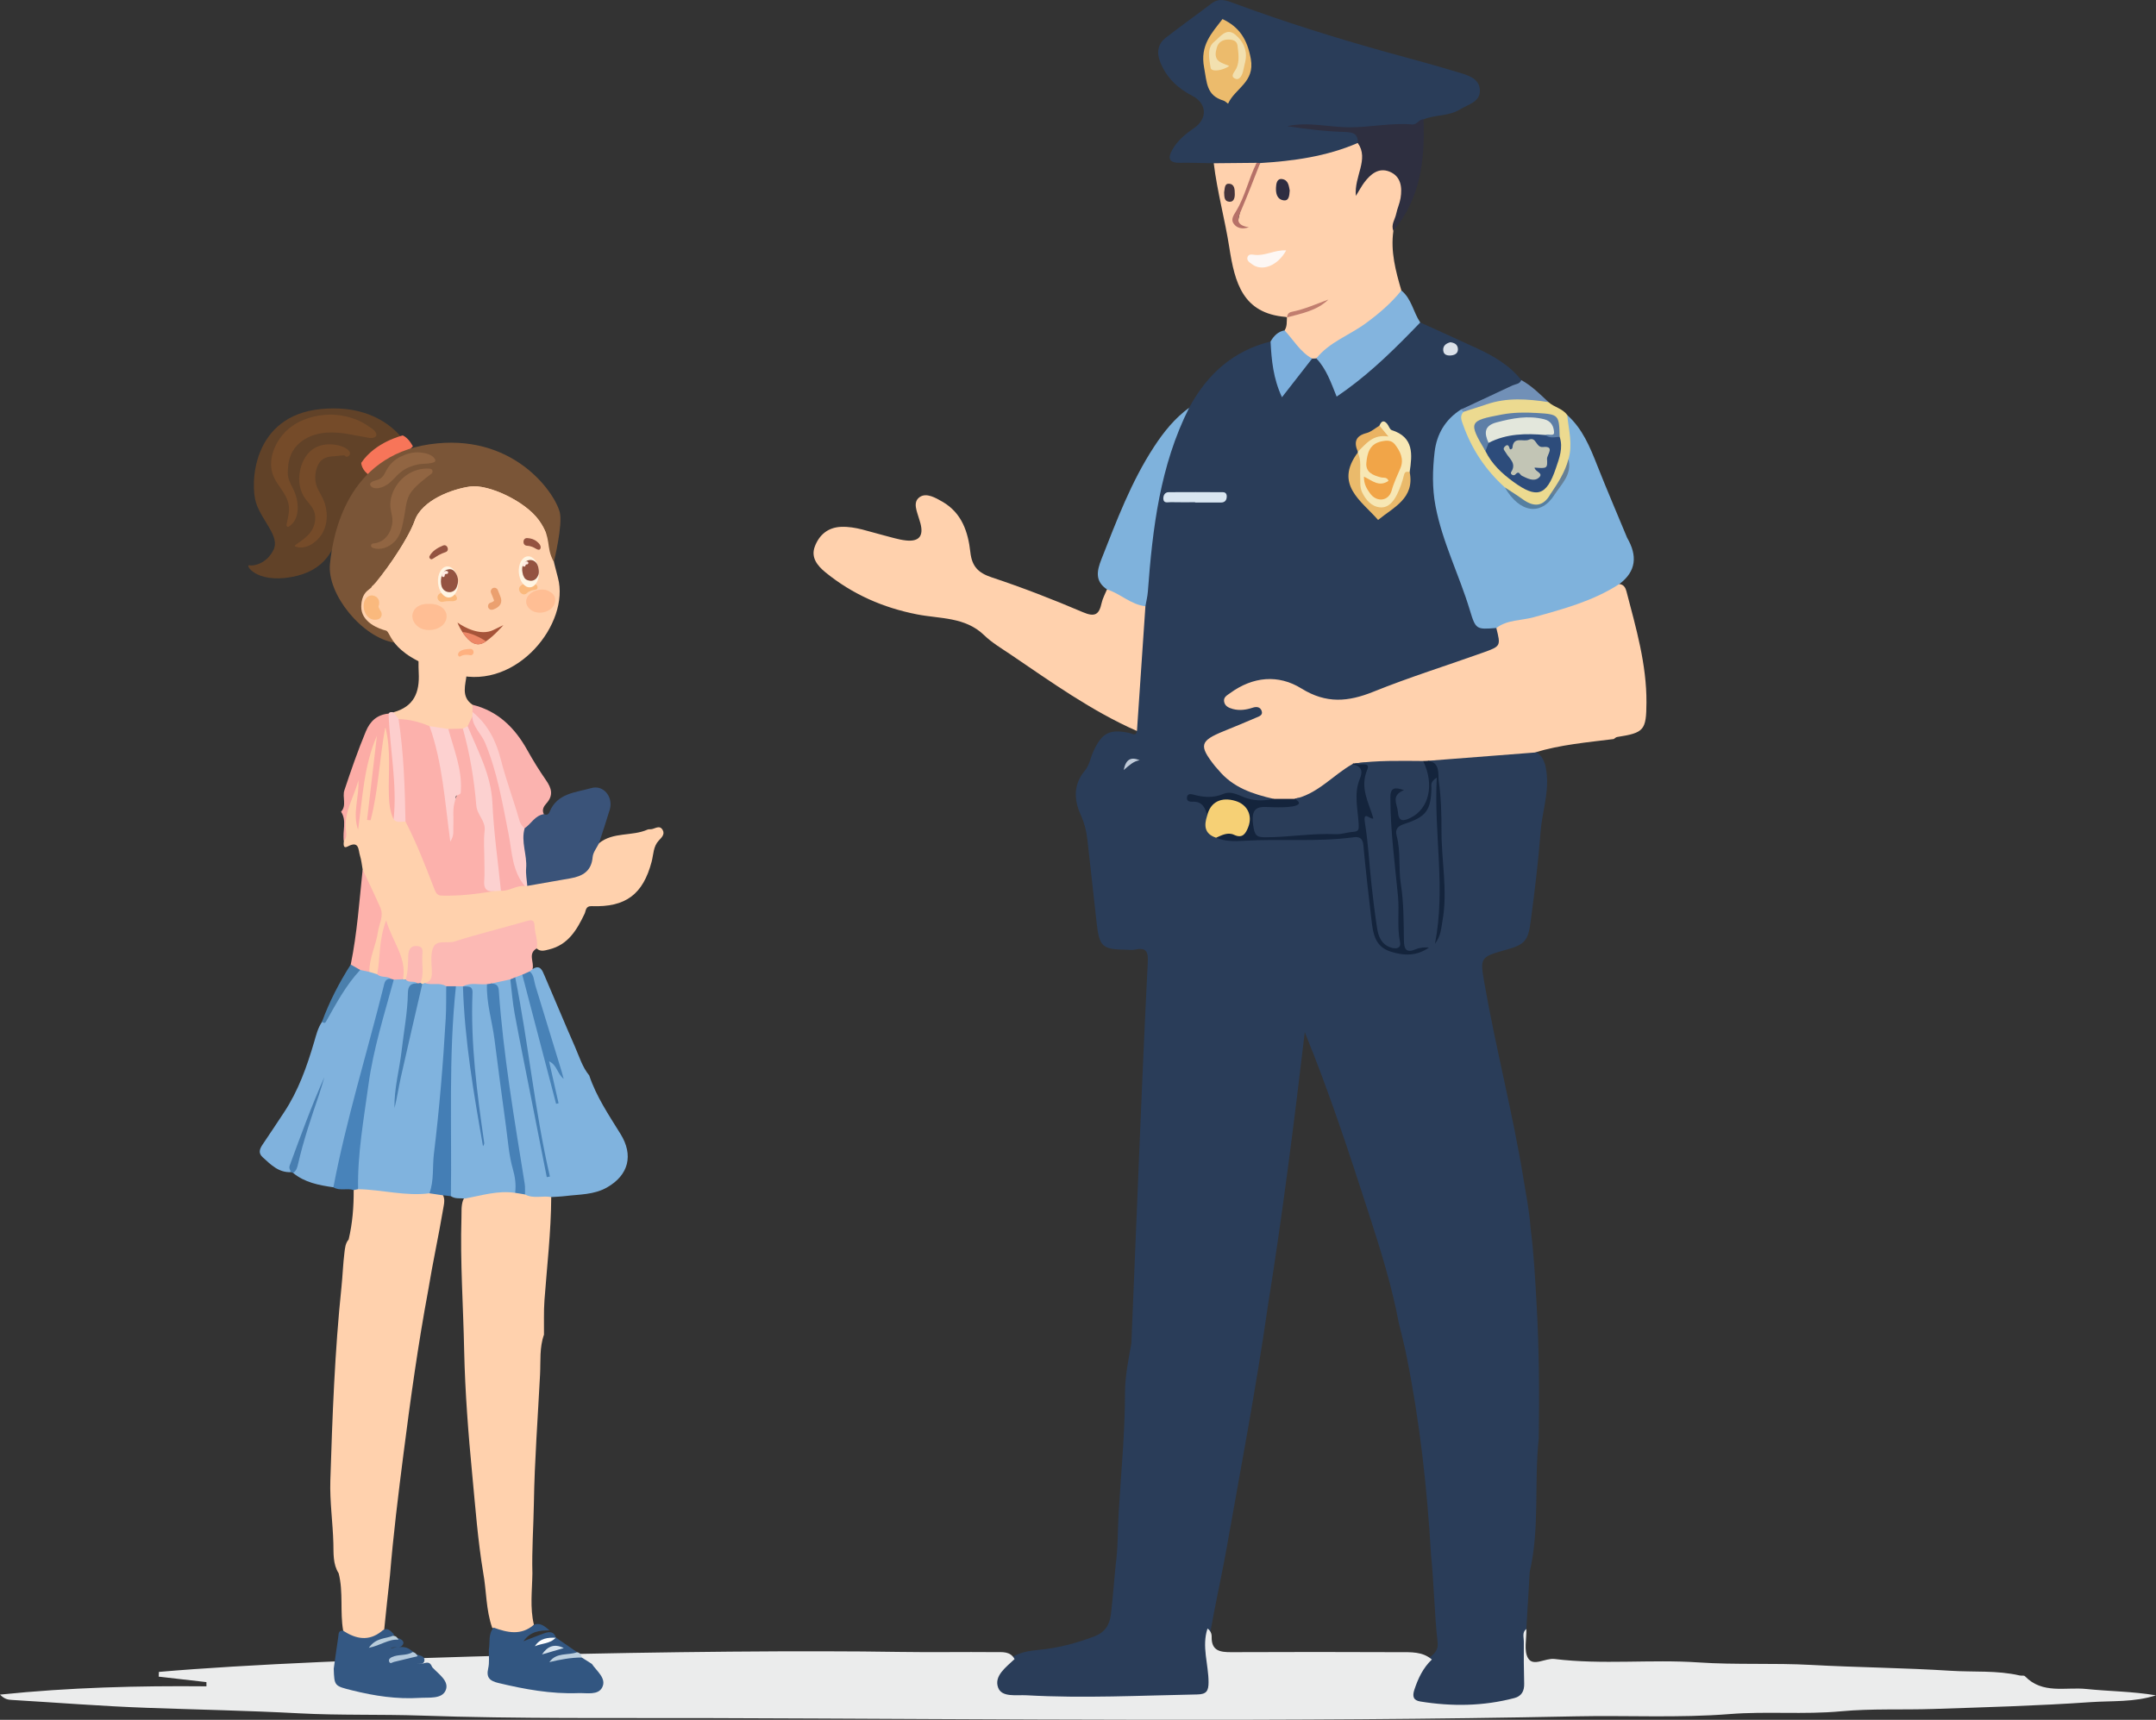<?xml version="1.0" encoding="UTF-8"?>
<!DOCTYPE svg PUBLIC "-//W3C//DTD SVG 1.1//EN" "http://www.w3.org/Graphics/SVG/1.1/DTD/svg11.dtd">
<!-- Creator: CorelDRAW -->
<svg xmlns="http://www.w3.org/2000/svg" xml:space="preserve" width="37.598mm" height="30mm" version="1.1" style="shape-rendering:geometricPrecision; text-rendering:geometricPrecision; image-rendering:optimizeQuality; fill-rule:evenodd; clip-rule:evenodd"
viewBox="0 0 3750.64 2992.69"
 xmlns:xlink="http://www.w3.org/1999/xlink"
 xmlns:xodm="http://www.corel.com/coreldraw/odm/2003">
 <rect x="0" y="0" width="3750.64" height="2992.69" fill="#333333" stroke="none"/>
 <defs>
  <style type="text/css">
   <![CDATA[
    .fil1 {fill:#EBECEC;fill-rule:nonzero}
    .fil20 {fill:#14243C;fill-rule:nonzero}
    .fil0 {fill:#2A3D59;fill-rule:nonzero}
    .fil50 {fill:#2D4C7B;fill-rule:nonzero}
    .fil39 {fill:#2E2D41;fill-rule:nonzero}
    .fil11 {fill:#2E2F40;fill-rule:nonzero}
    .fil28 {fill:#325681;fill-rule:nonzero}
    .fil8 {fill:#345883;fill-rule:nonzero}
    .fil6 {fill:#3A5379;fill-rule:nonzero}
    .fil40 {fill:#44343B;fill-rule:nonzero}
    .fil30 {fill:#447EB5;fill-rule:nonzero}
    .fil57 {fill:#467DB3;fill-rule:nonzero}
    .fil47 {fill:#467FB3;fill-rule:nonzero}
    .fil37 {fill:#477FB2;fill-rule:nonzero}
    .fil45 {fill:#4781B7;fill-rule:nonzero}
    .fil18 {fill:#487EB1;fill-rule:nonzero}
    .fil46 {fill:#4882B7;fill-rule:nonzero}
    .fil12 {fill:#4883BA;fill-rule:nonzero}
    .fil19 {fill:#4A7FAC;fill-rule:nonzero}
    .fil42 {fill:#567FA0;fill-rule:nonzero}
    .fil51 {fill:#5E7FA7;fill-rule:nonzero}
    .fil60 {fill:#614228;fill-rule:nonzero}
    .fil43 {fill:#668096;fill-rule:nonzero}
    .fil17 {fill:#7190B7;fill-rule:nonzero}
    .fil73 {fill:#754B29;fill-rule:nonzero}
    .fil62 {fill:#7A5537;fill-rule:nonzero}
    .fil16 {fill:#7CAFDD;fill-rule:nonzero}
    .fil3 {fill:#7FB2DC;fill-rule:nonzero}
    .fil5 {fill:#80B2DD;fill-rule:nonzero}
    .fil4 {fill:#80B3DE;fill-rule:nonzero}
    .fil10 {fill:#83B4DE;fill-rule:nonzero}
    .fil72 {fill:#916542;fill-rule:nonzero}
    .fil67 {fill:#945341;fill-rule:nonzero}
    .fil70 {fill:#A65439;fill-rule:nonzero}
    .fil49 {fill:#B4C9DC;fill-rule:nonzero}
    .fil32 {fill:#B67168;fill-rule:nonzero}
    .fil48 {fill:#B9CDDB;fill-rule:nonzero}
    .fil52 {fill:#BCCFDE;fill-rule:nonzero}
    .fil27 {fill:#C0CBD9;fill-rule:nonzero}
    .fil41 {fill:#C17E6F;fill-rule:nonzero}
    .fil58 {fill:#C2C5B5;fill-rule:nonzero}
    .fil54 {fill:#D4E1EC;fill-rule:nonzero}
    .fil24 {fill:#D9E6F1;fill-rule:nonzero}
    .fil26 {fill:#DBE1E9;fill-rule:nonzero}
    .fil59 {fill:#E3E7DC;fill-rule:nonzero}
    .fil25 {fill:#EAB363;fill-rule:nonzero}
    .fil23 {fill:#EABA6B;fill-rule:nonzero}
    .fil63 {fill:#EBA06F;fill-rule:nonzero}
    .fil31 {fill:#ECBB6C;fill-rule:nonzero}
    .fil14 {fill:#ECDA90;fill-rule:nonzero}
    .fil71 {fill:#ED8766;fill-rule:nonzero}
    .fil53 {fill:#F1A548;fill-rule:nonzero}
    .fil56 {fill:#F2E0AF;fill-rule:nonzero}
    .fil22 {fill:#F6D075;fill-rule:nonzero}
    .fil61 {fill:#F77559;fill-rule:nonzero}
    .fil21 {fill:#F7E7B4;fill-rule:nonzero}
    .fil66 {fill:#FAB97D;fill-rule:nonzero}
    .fil35 {fill:#FBAFAC;fill-rule:nonzero}
    .fil9 {fill:#FBB3AF;fill-rule:nonzero}
    .fil13 {fill:#FCACA6;fill-rule:nonzero}
    .fil33 {fill:#FCB1AC;fill-rule:nonzero}
    .fil7 {fill:#FCB9B4;fill-rule:nonzero}
    .fil34 {fill:#FCD1D0;fill-rule:nonzero}
    .fil15 {fill:#FDB1AB;fill-rule:nonzero}
    .fil29 {fill:#FDCECD;fill-rule:nonzero}
    .fil44 {fill:#FDD1D0;fill-rule:nonzero}
    .fil38 {fill:#FDF7F4;fill-rule:nonzero}
    .fil36 {fill:#FEB4B0;fill-rule:nonzero}
    .fil55 {fill:#FEFEFE;fill-rule:nonzero}
    .fil65 {fill:#FFB180;fill-rule:nonzero}
    .fil64 {fill:#FFBE94;fill-rule:nonzero}
    .fil2 {fill:#FFD1AD;fill-rule:nonzero}
    .fil69 {fill:#FFECE3;fill-rule:nonzero}
    .fil68 {fill:#FFF5E3;fill-rule:nonzero}
   ]]>
  </style>
 </defs>
 <g id="Слой_x0020_1">
  <path class="fil0" d="M2661.11 2735.55c-1.94,33.01 -3.86,66.02 -5.79,99.02 -3.01,21.01 -3.57,41.84 0.88,62.9 9.31,44.08 -4.74,65.35 -48.78,70.72 -41.29,5.02 -82.75,10.56 -124.47,1.32 -28.07,-6.22 -35.01,-17.05 -24.5,-43.09 6.53,-16.18 14.74,-31.37 28.73,-42.58 8.83,-6.14 15.14,-13.71 13.83,-25.34 -5.74,-50.54 -6.33,-101.44 -11.48,-152.03 -6.76,-116.57 -19.55,-232.4 -42.66,-346.97 -3.9,-19.34 -8.81,-38.43 -13.52,-57.55 -12.03,-64.43 -31.64,-126.9 -51.75,-189.07 -34.45,-106.43 -69.23,-212.79 -111.77,-316.7 -18.76,159.02 -38.82,317.97 -64.19,476.2 -20.85,145.52 -48.51,289.87 -74.11,434.57 -8.19,43.53 -17.79,86.79 -25.48,130.44 -3.9,17.14 -3.9,34.3 -0.38,51.43 1.76,8.52 2.77,17.08 2.9,25.76 0.48,32.54 -7.17,41.49 -39.52,41.14 -67.66,-0.72 -135.03,7.26 -202.77,5.48 -32.29,-0.86 -64.37,-3.27 -96.51,-5.54 -14.96,-1.07 -32.12,-1.22 -38.85,-17.07 -7.08,-16.65 4.96,-29.8 14.68,-42.24 3.91,-5 9.09,-8.68 14.44,-11.99 14.23,-9.46 30.48,-11.83 47,-13.39 33.05,-3.1 64.74,-11.45 95.87,-23.1 18.61,-6.97 27.19,-19.19 29.57,-38.24 3.59,-28.82 5.44,-57.78 8.4,-86.69 4.18,-29.64 3.35,-59.6 5.1,-89.33 4.08,-69.82 11.09,-139.53 11.11,-209.61 0.01,-29.04 5.9,-57.67 11.06,-86.23 4.72,-114.92 9.32,-229.85 14.2,-344.76 4.48,-105.47 8.85,-210.95 14.28,-316.38 0.95,-18.24 -0.49,-29.2 -22.47,-24.12 -4.49,1.04 -9.43,0.23 -14.16,0.16 -42.75,-0.62 -47.51,-4.86 -52.33,-47.41 -5.4,-47.74 -10.63,-95.51 -15.9,-143.27 -1.73,-15.61 -5.39,-30.13 -12.11,-44.94 -11.52,-25.35 -12.3,-52.2 7.23,-75.52 8.47,-10.11 10.04,-22.88 15.24,-34.22 14.87,-32.37 28.34,-39.25 63.12,-31.76 4.32,0.94 10.91,6.41 12.63,-3.5 -7.94,-12.88 -7.27,-27.05 -5.97,-41.23 5.35,-57.87 10.44,-115.76 14.55,-173.7 6.44,-54.72 9.75,-109.8 18.53,-164.26 7.29,-45.23 17.87,-89.59 34.26,-132.52 7.11,-18.63 16.18,-35.87 29.41,-50.85 31.23,-58.04 76.32,-99.07 141.63,-115.24 10.22,0.96 6.01,8.91 6.44,14.1 1.92,22.49 4.99,44.68 13.77,67.86 22.12,-14.82 29.97,-40.63 49.95,-55.05 3.26,-1.3 6.58,-1.45 9.97,-0.56 16.33,10.14 24.06,26.54 30.12,43.54 4.56,12.83 9.77,16.84 21.58,7.24 35.24,-28.61 71.9,-55.55 101.06,-91.03 7.11,-8.65 13.34,-20.07 27.52,-19.25 32.73,14.9 65.52,29.65 98.15,44.76 29.32,13.59 57.05,29.52 77.58,55.45 0.22,11.7 -10.05,12.27 -17.18,15.72 -28.54,13.81 -57.54,26.65 -85.43,41.78 -32.17,24.42 -43.19,57.26 -43.34,96.91 -0.16,44.62 5.19,87.42 21.76,129.1 13.64,34.29 26.52,69 36.46,104.55 6.63,23.76 16.66,41.59 44.77,40.69 15.62,26.83 12.66,38.11 -15.22,48.75 -83.21,31.77 -167.79,59.62 -252.01,88.49 -14.15,4.84 -26.21,-0.31 -38.39,-6.37 -24.65,-12.28 -48.89,-24.83 -76.63,-30.19 -28.26,-5.46 -50.84,5.82 -73.65,18.62 -4.1,2.3 -7.96,5.84 -5.96,11.39 1.47,4.1 5.56,5.35 9.48,6.13 9.5,1.9 18.81,-0.53 28.21,-1.23 8.52,-0.62 16.15,1.56 18.54,10.84 2.14,8.29 -3.58,13.45 -9.79,17.14 -19.06,11.37 -40.44,17.51 -60.73,26.13 -27.41,11.66 -29.62,18.65 -12.47,43.42 20.2,29.16 47.99,47.18 82.28,55.67 7.21,1.8 16.45,0.44 19.15,10.58 -10.06,11.69 -22.94,11.96 -36.39,8.46 -24.04,-6.26 -47.56,-15.01 -73.12,-5.58 -6.88,2.53 -15.47,-0.4 -23.7,-1.74 14.67,3.48 19.67,14.14 21.21,27.37 -2.35,16.33 -0.25,30.33 18.64,35.56 69.31,2.33 138.55,4.44 207.69,-2.39 7.87,-0.79 15.75,-0.85 23.65,-0.58 13.83,0.47 21.86,6.77 23.46,21.23 4.7,42.21 10.81,84.24 14.68,126.55 3.99,43.6 29.37,63.77 72.71,57.61 -25.84,3.24 -28.07,1.24 -29.1,-24.68 -2.3,-58.17 -8.17,-116.1 -12.01,-174.16 -1,-15.09 3.46,-25.07 17.69,-28.99 29.31,-8.07 43.41,-26.35 42.15,-57.03 -0.29,-7.02 -1.09,-18.32 10.14,-17.56 9.08,0.62 7.65,10.47 7.63,17.38 -0.17,57.53 4.27,114.86 7.19,172.26 1.25,24.46 -3.52,48.56 -3.14,65.43 6.72,-37.72 1.99,-83.13 0.29,-128.37 -1.28,-33.81 -5.15,-67.57 -3.89,-101.43 0.81,-21.74 -10.87,-38.97 -17.44,-58.11 3.33,-5.16 8.69,-7.36 14.16,-7.36 51.23,0.01 101.93,-7.68 152.98,-10.26 5.49,-0.28 10.98,0.77 16.22,2.68 17.88,9.1 21.38,25.48 22.95,43.52 2.93,33.58 -8.42,65.43 -10.9,98.43 -3.95,52.59 -10.48,105.02 -17.45,157.35 -4.15,31.27 -10.05,38.61 -40.57,47.15 -48.3,13.53 -47.64,13.41 -39.11,61.89 19.83,112.57 48.84,223.29 67.21,336.14 4.68,28.74 10.5,57.37 12.52,86.54 5.7,44.37 8.03,88.93 10.54,133.57 4.38,77.61 4.84,155.16 3.7,232.79 -8.31,77.25 2.05,155.76 -15.76,232.36z"/>
  <path class="fil1" d="M2490.92 2887.75c-15.24,14.51 -23.86,32.63 -30.4,52.39 -3.85,11.64 -1.99,18.66 10.27,20.66 55,8.91 109.75,8.25 163.88,-6.04 12.28,-3.24 17.19,-12.22 16.84,-25.04 -0.67,-24.4 -0.84,-48.83 -0.62,-73.25 0.07,-7.39 -3.41,-15.93 4.42,-21.92 0.52,17.33 -4.75,38.19 3.09,51.06 9.14,14.98 29.84,-0.77 45.99,1.23 83.23,10.31 167.12,0.32 250.38,5.97 65.45,4.43 130.82,0.79 196.06,4.35 80.93,4.42 162.03,5.02 242.82,10.19 39.85,2.54 80.34,-0.99 119.78,8.15 3.04,0.71 7.49,-0.46 9.17,1.28 30.62,31.76 70.61,18.51 106.86,22.25 39.69,4.09 79.77,4.11 121.18,11.05 -38.33,12.31 -76.6,9.27 -113.77,11.85 -91,6.33 -182.29,8.82 -273.51,11.88 -53.53,1.81 -107.28,-0.91 -160.49,4.04 -64.62,6.02 -129.37,-0.29 -193.67,4.81 -89.08,7.06 -178.09,2.12 -267.11,3.97 -501.01,10.35 -1002.09,4.64 -1503.12,3.12 -168.7,-0.51 -337.57,1.43 -506.2,-4.41 -70.93,-2.44 -141.85,-0.19 -212.63,-3.96 -88.02,-4.69 -176.12,-6.4 -264.17,-9.55 -78.47,-2.8 -156.81,-9.07 -235.2,-13.73 -6.39,-0.38 -12.55,-0.96 -20.77,-9.27 121.37,-12.53 240.12,-15.54 359.14,-14.42 -0.02,-2.45 -0.03,-4.9 -0.04,-7.34 -27.67,-3.16 -55.33,-6.32 -83.01,-9.5 0.12,-2.74 0.24,-5.49 0.36,-8.23 298.52,-26.2 969.42,-40.03 1286.93,-34.81 56.01,0.92 112.07,-0.17 168.09,0.38 12.23,0.12 25.95,-1.89 33.51,12.07 -14.65,14.06 -36.23,29.17 -28.55,49.79 6.41,17.24 31.71,12.23 49.29,13.21 99.15,5.56 198.25,0.41 297.38,-1.44 15.8,-0.29 19.35,-6.2 19.34,-21.23 0,-31.17 -12.19,-62.14 -1.82,-93.43 5.01,3.41 7.38,8.75 7.24,14.21 -0.64,24.57 14.55,26.98 34.08,26.9 97.64,-0.4 195.28,-0.45 292.93,0.02 19.38,0.09 39.62,-1.37 56.04,12.75z"/>
  <path class="fil2" d="M606.52 2156.82c6.71,-28.27 8.96,-56.98 8.75,-85.96 1.6,-4 5.06,-5.44 8.83,-6.45 17.9,-3.46 35.38,1.62 52.86,3.61 23.15,2.63 46.25,3.39 69.45,3.41 7.38,0.72 15.1,-0.14 21.66,4.51 7.3,8.47 4.49,18.13 2.92,27.48 -7.94,47.33 -18.35,94.22 -26.04,141.6 -17.63,94.39 -30.84,189.47 -43.01,284.65 -9.01,70.52 -17.76,141.1 -23.55,211.99 -3.37,31.55 -7.05,63.08 -10.08,94.69 -19.06,25.23 -54.81,25.91 -71.3,1.36 -5.85,-33.09 0.57,-67.14 -7.89,-100.02 -10.25,-16.08 -8.71,-34.92 -9.19,-52.2 -1.01,-36.55 -6.42,-72.91 -5.26,-109.43 3.57,-112.25 7.66,-224.49 19.34,-336.3 2.07,-19.86 2.67,-39.88 5.15,-59.74 1.04,-8.29 1.58,-16.51 7.35,-23.2z"/>
  <path class="fil0" d="M2111.46 284.05c-19.69,-0.28 -39.38,-1 -59.07,-0.74 -20.55,0.28 -20.76,-9.61 -12.48,-23.69 8.99,-15.27 22.21,-26.41 36.73,-36.27 24.65,-16.74 23.17,-43.43 -2.6,-56.67 -25.37,-13.02 -44.96,-31.75 -55.73,-58.76 -6.61,-16.55 -4.19,-31.53 10.04,-42.56 26.17,-20.29 53.19,-39.47 79.55,-59.53 13.81,-10.51 27.12,-4.53 40.24,0.32 86.55,32 174.49,59.63 263.38,84.34 41.76,11.61 83.7,22.66 125.14,35.3 16.18,4.93 36.71,9.96 37.78,30.72 1.09,21.11 -20.6,25.12 -34.81,33.98 -19.34,12.05 -42.89,8.78 -63.21,17.28 -5.18,7.91 -10.98,13.78 -21.66,14.92 -68.46,7.32 -136.64,3.22 -204.77,-4.02 -2.98,-0.32 -6.28,0.01 -6.36,-0.29 32.31,1.78 65.6,7.75 99.54,7.07 16.9,-0.34 26.34,4.86 20.55,23.73 -26.14,21.02 -58.18,27.42 -89.63,32.56 -26.93,4.4 -54.37,8.48 -82.04,7.27 -2.8,0.04 -5.59,0.02 -8.39,0.01 -24.14,-0.6 -48.67,4.47 -72.18,-4.99z"/>
  <path class="fil2" d="M1992.59 1054.88c-4.91,72.4 -9.81,144.8 -14.71,217.19 -79.11,-34.89 -148.94,-85.12 -220,-133.27 -15.64,-10.6 -32.32,-20.38 -45.75,-33.4 -33.15,-32.12 -76.66,-28.45 -116.7,-36.28 -59.2,-11.58 -112.53,-35 -159.38,-73.13 -14.33,-11.66 -25.6,-25.96 -18.71,-44.61 7.45,-20.2 22.62,-33.8 46.25,-34.62 24.99,-0.86 47.87,8.36 71.5,14.17 13.72,3.37 27.32,8.09 41.25,9.54 22.66,2.36 30.61,-8.01 24.88,-29.72 -0.61,-2.28 -1.39,-4.52 -2.02,-6.8 -3.69,-13.45 -12.41,-30.24 1.08,-39.21 11.48,-7.64 27.05,1.26 39.41,8.43 33.58,19.47 44.43,52.45 48.34,87.57 2.73,24.64 13.38,36.03 37.1,43.91 53.75,17.85 106.74,38.42 158.83,60.69 20.93,8.94 28.11,3.92 32.39,-15.8 1.79,-8.25 6.15,-15.94 9.34,-23.88 12.27,-7.07 20.28,3.26 29.06,7.96 12.74,6.81 27.54,10.15 37.86,21.28z"/>
  <path class="fil2" d="M1042.07 1467.29c24.67,-20.05 57.33,-11.65 84.28,-23.64 1.8,-0.81 4.09,-0.52 6.15,-0.68 6.93,-0.54 14.98,-8.28 20.39,1.44 4.17,7.48 -2.21,13.28 -6.73,18.09 -9.88,10.5 -9.2,24.28 -12.48,36.74 -15,56.97 -45.01,79.77 -104.38,77.56 -10.85,-0.41 -9.81,7.98 -12.36,13.31 -13.43,28.04 -28.6,54.06 -61.99,62.1 -7.33,1.77 -14.68,4.43 -21.33,-1.79 -3.04,-3.89 -4.39,-8.4 -5.45,-13.18 -6.47,-29.27 -6.6,-29.53 -35.03,-22.59 -41.37,10.1 -81.32,25.53 -123.37,33.17 -9.27,1.69 -12.02,8.04 -12.48,16.31 -0.54,9.62 -0.09,19.24 -0.56,28.86 -0.52,10.55 -4.19,18.73 -15.36,21.7 -2.17,0.56 -4.38,0.66 -6.57,0.36 -2.16,-0.46 -3.94,-1.59 -5.33,-3.3 -2.53,-10.92 0.91,-22 -0.52,-32.9 -1.05,-7.99 4.85,-21.62 -6.5,-22.22 -8.84,-0.47 -6.31,13.22 -7.08,21.04 -0.95,9.62 -0.64,19.48 -8.73,26.7 -1.97,0.86 -3.93,0.84 -5.89,0 -4.33,-29.36 -15.25,-56.53 -29.21,-83.14 -3.27,14.46 -5.7,29.32 -6.21,44.56 -0.37,11.02 -0.84,22.19 -9.16,30.96 -6.13,2.61 -10.74,0.24 -14.67,-4.42 -4.94,-9.19 -3.43,-18.65 -0.92,-28.05 2.47,-9.28 4.66,-18.69 7.67,-27.78 9.88,-29.84 12.41,-58.8 -6.06,-86.75 -7.23,-10.94 -8.41,-24.23 -11.32,-36.76 -1.48,-8.05 -2.14,-16.35 -4.6,-24.08 -3.14,-9.86 -1.01,-26.92 -21.53,-15.87 -8.09,4.36 -7.13,-4.56 -6.52,-9.91 2.81,-30.68 -0.65,-62.25 12.84,-91.47 1.43,-3.08 1.67,-6.7 3.09,-9.87 2.03,-4.51 4.36,-9.5 10.46,-7.39 5.65,1.95 5.78,7.2 4.74,12.18 -3.49,16.84 -3.47,34.14 -7.73,50.87 10.32,-39.44 4.34,-81.22 18.25,-120.15 0.93,-2.59 1.27,-5.4 2.22,-7.99 2.13,-5.8 4.01,-13.54 11.6,-12.29 7.96,1.32 6.81,9.36 6.13,15.33 -2.62,22.6 -5.42,45.18 -8.13,67.76 -1.73,14.29 -4.2,28.55 -5.25,37.45 6.28,-33.98 8.57,-74.04 15.28,-113.47 1.24,-7.23 -0.17,-18.47 8.32,-18.96 8.96,-0.52 8.2,11.16 9.56,17.92 5.5,27.34 1.71,55.11 2.62,82.69 0.59,17.87 -1.11,35.97 6.62,52.87 4.69,6.36 12.62,5.67 18.88,8.59 8.54,4.97 11.09,13.9 14.18,22.22 10.8,29.15 25.84,56.56 35.76,86.02 4.52,13.43 12.87,18.77 26.42,17.49 24.68,-2.33 49.45,-3.62 74.1,-6.27 4.24,-1.03 8.55,-1.63 12.89,-1.91 14.01,-1 26.75,-8.33 40.99,-8.23 2.13,-0.16 4.28,-0.22 6.42,-0.27 26.45,-3.89 52.75,-8.4 78.7,-14.99 14.7,-3.73 23.35,-11.8 27.57,-26.92 2.82,-10.11 2.52,-23.92 17.31,-27.03z"/>
  <path class="fil2" d="M2192.22 283.74c58.28,-3.6 115.67,-11.51 169.84,-35 16.68,18.71 16.79,21.2 2.99,69.41 0.62,-0.36 1.42,-0.58 1.85,-1.1 19.67,-23.89 36.73,-30.92 53.67,-22.1 18.35,9.58 25.64,31.26 20.27,57.8 -3.47,17.13 -11.68,32.48 -16.86,48.94 -5.15,35.89 3.93,69.88 13.89,103.75 -1.98,20.54 -19.25,30.23 -32.34,41.15 -35.65,29.75 -76.09,52.86 -115.64,77.08 -2.42,0.11 -4.86,0.21 -7.29,0.32 -25.75,-6.84 -39.86,-25.02 -47.93,-49.11 4.67,-6.9 3.61,-14.85 4.13,-22.52 18.56,-12.78 42.92,-11.11 60.97,-25.16 -18.12,13.87 -42.54,12.03 -60.94,25.18 -0.73,-0.31 -1.43,-0.83 -2.17,-0.89 -74.82,-6.18 -88.53,-59.46 -98.09,-120.68 -7.65,-49.02 -21.1,-97.24 -27.09,-146.74 24.9,-0.24 49.8,-0.48 74.69,-0.72 -7.8,29.32 -17.84,57.85 -32.03,84.67 -4.78,9.04 -7.7,16.84 0.19,25.51 -4.84,-11.57 20.65,-85.03 37.91,-109.78z"/>
  <path class="fil3" d="M2830.72 936.04c17.72,30.57 16.28,57.87 -13.69,80.31 -5.18,13.08 -17.45,18.12 -28.64,23.1 -59.26,26.38 -120.91,44.8 -185.37,53.35 -34.51,2.62 -35.77,3 -46,-30.98 -18.34,-60.97 -47.79,-118.25 -59.77,-181.26 -5.95,-31.25 -5.21,-62.84 -1.55,-94.13 3.65,-31.16 18.61,-56.43 45.6,-73.71 4.4,-2.2 6.13,0.5 7.44,4 4.21,42.42 26.89,75.75 53.13,107.23 6.47,7.78 14.41,14.32 20.19,22.76 5.88,9.57 14.53,16.11 23.76,22.14 28.89,18.87 34.03,17.9 54.46,-10.92 11.69,-19.53 28.35,-37.19 23.41,-62.93 1.42,-19.32 2.55,-38.56 -2.01,-57.75 -1.2,-5.08 -4.86,-12.59 4.71,-15.01 26.68,23.83 39.58,55.69 52.33,87.95 16.68,42.21 34.6,83.92 51.98,125.84z"/>
  <path class="fil2" d="M684.57 1239.41c35.45,-9.86 45.71,-34.15 43.85,-69.1 -1.32,-24.61 1.95,-49.46 -3.47,-74 -2.3,-10.45 -5.06,-18.93 -17.82,-21.87 -11.54,-2.65 -19.92,-11.9 -28.09,-20.43 -9.18,-9.57 -15.19,-20.66 -9.46,-33.63 5.69,-12.86 18.76,-18.51 31.01,-15.85 21.18,4.62 35.93,-5.65 51.05,-16.42 22.51,-16.06 43.13,-34.44 62.14,-54.5 22.25,-23.49 38.34,-50.39 42.57,-83.35 15.35,13.93 30.43,27.42 45.25,41.18 3.25,3.02 5.65,9.47 8.54,0 5.83,10.04 2.09,21.79 5.88,32.17 -8.18,4.03 -17.01,0.37 -25,2.44 8.31,1.28 18.57,-5.04 25.65,4.82 4.08,11.21 5.08,22.88 5.04,34.68 -0.03,8.49 1.73,16.34 6.13,23.72 44.83,75.25 -0.76,165.36 -88,174.84 -9.88,1.08 -26.7,-5.74 -28.02,9.2 -1.56,17.6 -10.63,38.92 10.18,53.04 2.94,3.25 4.5,7.04 4.5,11.45 0.05,3.17 -0.45,6.27 -1.32,9.32 -2.36,6.95 -4.6,14.01 -10.57,18.97 -3.49,2.61 -7.35,4.49 -11.53,5.71 -7.52,1.92 -15.2,1.78 -22.88,1.79 -11.23,0.53 -21.93,-2.07 -32.5,-5.44 -17.27,-5.91 -35.32,-8.77 -52.93,-13.41 -6.13,-3.28 -11.29,-7.24 -10.17,-15.34z"/>
  <path class="fil4" d="M1025.04 1871.4c12.38,37.07 34.26,69.16 54.51,101.94 22.67,36.69 14.33,71.33 -23.65,92.98 -22.64,12.9 -47.77,11.94 -72.24,14.94 -8.18,1.01 -16.47,1.22 -24.71,1.8 -16.46,6.93 -32.6,8.9 -47.91,-2.92 -10.39,-36.61 -12.51,-74.69 -19.12,-112 -13.62,-76.78 -22.13,-154.32 -30.31,-231.86 -0.9,-8.48 -3.54,-16.07 -7.27,-23.51 7.77,-15.88 21,-13.25 34.39,-10.12 11.34,29.92 11.66,62.01 17.91,92.96 16.54,82.06 27.84,165.14 45.47,242.58 2.55,6.72 5.95,3.06 3.6,4.53 -0.81,0.51 -1.49,0.22 -1.81,-0.94 -11.44,-41.11 -17.83,-83.28 -25.47,-125.13 -12.11,-66.34 -22.19,-133.05 -34.82,-199.31 -1.05,-5.51 -1.36,-10.94 0.24,-16.4 3.08,-5.67 7.62,-8.47 14.21,-7.18 8.66,5.1 10.91,14.24 12.69,22.81 13.46,64.71 32.8,128.02 45.62,192.87 0.59,2.7 3.95,-1.72 1.62,-0.24 -0.56,0.36 -1.01,-0.16 -1.35,-1.56 -3.74,-15.33 -6.54,-30.89 -11.53,-45.95 -1.81,-5.45 -6.16,-13.4 1.64,-16.27 6.5,-2.4 10.45,4.82 13.52,10.36 1.18,2.14 1.25,4.74 2.12,5.94 -19.46,-55.44 -39.49,-111.7 -52.44,-170.17 0.68,-3.59 2.42,-5.86 6.49,-5.22 13.25,-8.47 16.95,2.37 20.65,10.92 17.98,41.54 35.18,83.42 53.41,124.83 7.39,16.78 12.55,34.79 24.57,49.31z"/>
  <path class="fil5" d="M642.56 1691.25c4.53,1.37 9.06,2.73 13.59,4.1 10.12,-1.62 20.91,-5.09 25.2,9.24 -9.26,11.77 -12.96,25.91 -16.1,40.06 -12.92,58.07 -29.74,115.1 -45.2,172.49 -10.98,40.74 -20.04,81.96 -28.67,123.26 -1.94,9.24 -1.99,19.59 -11.39,25.62 -25.05,-3.62 -49.78,-8.15 -70.12,-24.99 6.65,-41.76 23.27,-80.49 36.77,-120.14 5.02,-14.75 9.29,-29.9 14.52,-42.15 -18.39,51.98 -37.91,105.97 -54.7,160.92 -21.76,1.17 -35.45,-13.17 -49.72,-26.14 -7.86,-7.15 -5,-14.5 0.21,-22.12 12.47,-18.26 24.53,-36.79 36.77,-55.19 25.19,-37.84 40.11,-80.04 52.83,-123.24 3.48,-11.83 6.3,-24.01 13.42,-34.48 18.55,-24.3 28.83,-53.82 48.77,-77.29 5.3,-6.24 9.43,-13.55 17.88,-16.28 6.78,-1.59 11.8,1.27 15.94,6.32z"/>
  <path class="fil6" d="M1042.07 1467.29c-3.85,7.99 -10.35,15.75 -11.05,24 -2.07,24.74 -17.56,33.48 -38.82,37.16 -24.99,4.33 -49.96,8.74 -74.93,13.11 -7.84,-9.08 -7.8,-20.8 -8.25,-31.36 -0.96,-22.45 -7.69,-44.81 -1.9,-67.43 11.53,-10.83 17.13,-30.67 39.02,-25.96 4.47,1.67 7.91,1.05 9.89,-3.91 13.08,-32.9 45.81,-33.82 72.58,-41.53 21.6,-6.21 38.6,15.92 32.16,37.45 -5.85,19.6 -12.44,38.98 -18.71,58.47z"/>
  <path class="fil7" d="M926.41 1686.33c-1.67,1.35 -3.32,2.69 -4.98,4.04 -2.63,5.64 -6.74,7.95 -12.87,5.72 -4.1,1.54 -8.2,3.07 -12.3,4.61 -2.43,2.07 -5.02,3.82 -8.45,3.55 -11.07,2.41 -22.16,4.83 -33.24,7.24 -1.72,3.01 -4.55,4.35 -7.73,5.17 -12.31,2.09 -24.87,-0.34 -37.18,2.07 -1.99,0.72 -4.02,1.22 -6.09,1.62 -4.24,0.82 -8.5,1.19 -12.81,1.25 -5.6,0.11 -11.11,-0.47 -16.61,-1.45 -11.4,-4.24 -25.84,2.52 -35.07,-9.58 11.2,-2.42 12.5,-10.18 12.21,-20.14 -0.4,-13.72 -2.68,-28.81 2.04,-40.9 6,-15.37 24.55,-7.12 37.16,-11.15 41.13,-13.16 83.22,-23.3 124.71,-35.37 9.49,-2.76 14.6,-2.79 14.78,8.61 0.2,13.02 6.7,25.46 3.64,38.8 -16,9.24 -3.7,24.17 -7.22,35.92z"/>
  <path class="fil8" d="M597.01 2837.72c21.99,14.19 44.12,18.98 66.62,1.06 9.58,-8.75 15.38,-1.11 21.55,4.93 -1.95,16.4 -18.5,5.26 -23.29,13.03 9.45,-2.16 20.15,-6.72 31.84,-5.99 4.71,1.92 9.86,5.4 7.47,10.32 -4.41,9.07 -15.27,2.88 -21.91,7.15 23.26,-4.01 27.75,-3.28 39.91,6.52 -1.1,9.17 -9.25,6.13 -14.32,7.76 -4.98,1.59 -10.76,0.59 -14.19,3.86 10.81,-4.15 23.28,-5.27 35.62,-7.08 5.75,1.92 13.58,3.38 11.89,11.11 -1.38,6.33 -8.99,4.89 -14.29,5 -5.61,0.12 -10.82,1.5 -11.29,1.67 2.33,-1.07 9.7,-2.14 17.17,-1.51 7.25,0.63 16.37,-7.85 21.43,4.14 0.33,0.6 0.56,1.31 1.01,1.8 10.94,11.9 30.04,24.04 22.96,40.11 -6.73,15.3 -28.83,11.9 -45.19,12.92 -39.66,2.47 -78.36,-3.35 -116.72,-12.91 -31.62,-7.87 -31.7,-7.55 -32.7,-37.92 2.59,-18.38 5.08,-36.77 7.87,-55.12 0.76,-4.99 -0.15,-11.89 8.56,-10.86z"/>
  <path class="fil3" d="M1992.59 1054.88c-25.4,-2.66 -43.5,-22 -66.91,-29.24 -20.84,-14.3 -17.9,-31.49 -9.65,-52.46 26.5,-67.25 51.77,-134.91 91.65,-195.88 16.86,-25.77 35.87,-49.49 60.98,-67.78 -50.61,100.67 -63.65,209.74 -71.81,319.94 -0.63,8.54 -2.8,16.96 -4.26,25.43z"/>
  <path class="fil9" d="M946.15 1416.81c-15.53,2.13 -21.94,16.77 -33.45,24.42 -9.61,-0.1 -12.99,-7.05 -14.82,-14.57 -5.89,-24.1 -17.84,-46.28 -22.5,-70.68 -8.32,-43.42 -27.65,-81.68 -53.48,-117.04 0.03,-4.19 0.05,-8.38 0.08,-12.58 44.35,11.01 73.63,39.99 95.23,78.74 10,17.95 20.81,35.52 32.54,52.37 9.72,13.96 13.52,26.4 0.74,40.59 -4.29,4.77 -8.42,11.25 -4.33,18.75z"/>
  <path class="fil10" d="M2289.9 623.66c22.79,-28.48 57.55,-40.25 85.91,-61.02 23.01,-16.86 44.27,-34.98 62.06,-57.21 17.83,14.51 20.74,37.83 32.85,55.71 -40.35,41.93 -81.47,83 -128.76,117.3 -5.05,3.67 -10.21,7.17 -16.68,11.72 -9.76,-24.01 -17.68,-47.99 -35.37,-66.51z"/>
  <path class="fil11" d="M2423.98 401.69c-4.56,-10.8 2.85,-19.74 4.84,-29.48 1.88,-9.24 6.08,-18.04 7.61,-27.29 3.16,-19.15 0.73,-38.2 -19.19,-46.25 -18.97,-7.67 -33.11,4.41 -44.14,19.15 -4.14,5.54 -7.39,11.75 -14.41,23.11 -3.22,-34.78 23.43,-63.28 3.38,-92.2 0.36,-16.38 -8.28,-18.67 -23.25,-19.1 -33.26,-0.93 -66.42,-5.03 -99.42,-10.08 36.6,-8.19 72.54,2.04 108.88,2 36.24,-0.05 71.96,-8.06 108.05,-5.03 9.74,0.82 11.92,-9.62 20.1,-8.74 2.57,70.06 -5.07,137.35 -52.44,193.91z"/>
  <path class="fil12" d="M579.98 2066.01c22.43,-117.69 58.07,-232.08 87.05,-348.15 1.93,-7.74 2.6,-15.25 13.17,-14.57 2.55,-0.97 4.66,-0.37 6.33,1.78 4.12,8.32 0.85,16.22 -1.66,24.02 -33.53,104.34 -48.58,211.93 -56.33,320.8 -0.5,6.93 -0.8,13.8 -5.63,19.42 -2.55,0.52 -5.12,1.04 -7.66,1.56 -11.42,-3.97 -24.23,2.03 -35.27,-4.85z"/>
  <path class="fil13" d="M684.76 1425.85c-6.66,-13.88 -7.83,-28.69 -8.3,-43.82 -1.17,-37.77 4.24,-75.86 -6.12,-117.22 -10.47,56.46 -11.98,110.61 -25.69,162.61 -2.04,-0.21 -4.07,-0.43 -6.12,-0.64 5.73,-48.84 11.44,-97.69 17.16,-146.53 -22.85,52.31 -24.94,108.38 -32.79,163.56 -10.15,-28.76 2.34,-57.37 0.54,-86.21 -7.41,29.47 -25.72,55.91 -21.57,87.92 0.76,5.89 1.57,12.6 -3.66,17.61 -2.85,-16.75 5.56,-34.59 -4.85,-50.62 10.24,-11.12 1.68,-25.06 5.79,-37.43 11.46,-34.44 23.28,-68.69 37.24,-102.24 7.57,-18.23 19.76,-29.18 39.6,-31.09 10.68,12.76 8.69,28.93 9.87,43.49 2.72,33.73 5.8,67.43 7.94,101.2 0.86,13.61 0.31,27.74 -9.05,39.4z"/>
  <path class="fil14" d="M2726.41 722.24c2.32,25.55 9.99,50.96 2.1,76.79 0.16,25.43 -16.79,43.04 -28.75,62.96 -18.11,25.55 -22.45,26.62 -49.34,11.79 -12.27,-6.77 -23.93,-14.35 -32.62,-25.7 -33.16,-29.91 -57.2,-65.79 -72.23,-107.96 -3.05,-8.57 -6.81,-15.84 0.48,-23.62 46.94,-26.19 95.24,-40.33 147.82,-16.77 9.78,9.05 24.48,10.97 32.54,22.5z"/>
  <path class="fil15" d="M642.56 1691.25c-5.32,-1.15 -10.63,-2.3 -15.95,-3.46 -7.6,0.63 -14.07,-0.74 -16.45,-9.32 11.12,-54.64 14.96,-110.18 20.71,-165.49 10.34,22.2 21.09,44.22 30.89,66.66 6.26,14.35 -2.29,27.95 -4.27,41.85 -3.36,23.57 -15.33,45.35 -14.93,69.76z"/>
  <path class="fil16" d="M2234.66 574.87c15.62,16.71 27.11,37.46 47.92,49.11 -16.86,21.63 -33.73,43.25 -52.43,67.25 -15.23,-32.6 -18.2,-64.64 -19.85,-96.95 5.59,-9.66 12.79,-17.27 24.36,-19.4z"/>
  <path class="fil17" d="M2693.87 699.74c-36.13,-5.49 -72.14,-8.41 -107.68,3.84 -13.29,4.58 -26.74,8.64 -40.13,12.94 -1.59,-1.27 -3.16,-2.52 -4.75,-3.79 30.03,-14.04 60.03,-28.08 90.07,-42.1 5.39,-2.51 12.54,-2.11 15.05,-9.28 18.12,9.95 32.54,24.46 47.43,38.39z"/>
  <path class="fil18" d="M506.46 2039.66c-1.72,-3.64 -4.24,-6.74 -2.47,-11.53 18.99,-51.61 37.77,-103.31 60.3,-153.84 -3.05,10.13 -5.79,20.35 -9.2,30.35 -13.57,39.77 -27.11,79.55 -36.5,120.58 -1.4,6.12 -2.95,12.12 -8.73,15.81 -1.21,-0.27 -2.34,-0.73 -3.4,-1.37z"/>
  <path class="fil19" d="M610.16 1678.47c5.48,3.11 10.96,6.21 16.45,9.32 -24.51,26.22 -41.23,57.6 -58.69,88.48 -2.51,4.45 -2.48,4.47 -7.95,2.22 12.87,-35.27 30,-68.41 50.19,-100.03z"/>
  <path class="fil2" d="M2807.27 1286.03c-46.15,5.82 -92.63,9.73 -137.43,23.45 -61.8,4.8 -123.6,9.6 -185.4,14.39 -2.65,3.65 -6.48,5.25 -10.7,6.18 -36.5,3.26 -73.15,-0.74 -109.64,1.96 -2.24,1.04 -4.58,1.96 -6.89,2.83 -17.95,7.13 -30.65,21.82 -46.23,32.4 -19.08,12.99 -38.82,23.94 -61.78,28.26 -11.55,1.14 -23.44,4.31 -33.25,-5.33 -36.46,-8.3 -71.29,-19.71 -96.21,-50.15 -2,-2.43 -4.32,-4.6 -6.26,-7.06 -28.29,-35.9 -26.29,-43.64 15.48,-60.71 18.91,-7.72 37.83,-15.46 56.56,-23.59 4.69,-2.03 11.71,-3.95 9.41,-11.22 -2.36,-7.44 -8.97,-8.17 -15.58,-6 -11.47,3.75 -23.13,5.49 -34.83,2.24 -6.77,-1.88 -13.9,-4.84 -15.07,-13.16 -1.09,-7.63 5.3,-10.58 10.35,-14.29 39.73,-29.11 84.07,-33.12 124.25,-8.17 43.04,26.74 81.27,23.34 125.34,5.56 62.64,-25.29 127.35,-45.42 191.01,-68.2 30.61,-10.96 30.45,-11.42 22.65,-42.64 19.14,-14.59 43.19,-12.69 64.84,-18.68 51.73,-14.33 103.42,-28.18 149.16,-57.77 7.63,0.73 10.75,6.4 12.36,12.56 16.6,63.66 35.23,126.97 34.82,193.71 -0.29,48.12 -4.01,52.57 -51,59.87 -2.11,0.33 -3.97,2.32 -5.96,3.54z"/>
  <path class="fil20" d="M2475.76 1324.23c2.89,-0.12 5.79,-0.23 8.68,-0.35 21.67,3.16 16.85,23.73 18.47,35.14 4.07,28.55 4.82,58.11 4.75,86.85 -0.14,52.48 11.24,104.85 1.56,157.49 -2.25,12.26 -2.36,24.63 -12.88,38.96 19.05,-98.24 -2.19,-191.56 3.15,-289.14 -12.11,7.4 -9.23,13.42 -9.34,18.21 -0.86,38.75 -9.11,50.06 -47.17,62.4 -10.4,3.37 -16.59,8.37 -13.32,20.53 7.42,27.56 2.88,56.14 7.31,84.25 4.99,31.62 4.86,64.17 5.28,96.33 0.22,16.63 3.38,24.27 21.42,16.66 6.8,-2.87 14.65,-3.26 22.29,-2.8 -21.1,15.04 -43.78,14.72 -67.42,6.95 -26.77,-8.8 -29.99,-31.67 -32.66,-54.56 -5.1,-43.54 -10.15,-87.11 -14.17,-130.76 -1.14,-12.35 -7.6,-14.71 -17.16,-13.42 -63.43,8.56 -127.34,2.28 -190.95,6.14 -15.76,0.96 -32.6,1.27 -48.05,-5.4 5.87,-10.84 16.42,-11.48 26.54,-10.83 13.92,0.88 23.13,-2.61 23.86,-18.32 0.71,-15.16 -4.79,-25.62 -20.38,-29.87 -20.98,-5.73 -33.89,5.66 -45.49,20.39 -3.38,-13.74 -8.86,-24.99 -26.05,-23.98 -4.83,0.28 -10.08,-1.24 -9.14,-7.7 0.94,-6.46 6.14,-6.04 10.91,-4.73 17.59,4.84 34.79,6.35 52.37,-1.13 15.08,-6.42 29.04,4.04 42.21,7.91 16.17,4.75 30.33,3.78 45.56,0.71 12.1,-0.02 24.2,-0.04 36.29,-0.06 8.27,-3.12 13.17,-1.44 9.13,8.12 -3.78,8.92 -12.44,11.4 -21.37,12.36 -11.76,1.26 -23.58,0.91 -35.35,0.75 -14.1,-0.2 -16.51,7.89 -16.89,19.74 -0.4,12.76 3.84,19.84 17.24,19.01 44.63,-2.73 89.37,-3.58 133.9,-8.03 12.62,-1.26 17.81,-7.54 16.82,-20.3 -1.83,-23.48 -3.98,-47.06 3.16,-70.18 2.67,-8.65 -6.69,-13.93 -6.06,-22 0.92,-1.26 2.1,-1.62 3.57,-1.09 29.33,-3.51 31.84,-1.7 25.1,25.69 -4.35,17.66 2.71,32.43 6.97,48.22 2.74,10.17 9.32,20.49 -3.11,29.8 -5.5,4.11 -3.12,11.9 -2.48,17.98 5.32,50.07 11.72,100.03 17.02,150.1 0.42,3.9 1.31,7.78 2.32,11.57 3.05,11.4 5.67,27.77 18.88,26.2 12.75,-1.53 5.05,-17.19 5.24,-26.31 1.07,-51.22 -4.54,-102.26 -10.85,-152.84 -2.92,-23.45 -2.24,-46.25 -2.53,-69.34 -0.12,-9.59 1.58,-19.36 13.53,-21.99 5.59,-1.23 11.15,-0.8 15.35,3.62 4.12,4.34 1.94,8.64 -0.92,12.7 -2.29,3.24 -4.43,6.66 -4.58,10.71 -0.29,7.91 -0.86,16.73 7.34,20.91 7.54,3.84 13.56,-2.09 18.69,-6.76 17.95,-16.27 17.15,-37.66 15.59,-59.23 -0.61,-8.46 -6.24,-16.48 -2.19,-25.33z"/>
  <path class="fil21" d="M2399.72 740.68c2.98,-7.14 7,-10.77 13.36,-3.26 2.98,3.51 4.55,9.94 8.03,11.04 38.9,12.39 35.7,42.27 31.19,72.9 -8.67,11.53 -7.35,26.75 -14.76,38.97 -9.37,15.43 -19.73,28.86 -39.99,26.74 -15.29,-1.61 -33.32,-21.37 -35.91,-39.23 -2.9,-20.02 -1.14,-40.2 0.34,-60.3l0.16 -1.54c5.5,-14.3 14.21,-25.91 29.69,-29.59 10.18,-2.41 8.48,-8.92 7.9,-15.74z"/>
  <path class="fil22" d="M2100.08 1419.11c5.55,-23.4 24.27,-33 49.39,-25.32 20.33,6.21 30.04,25.23 21.92,45.64 -3.99,10.03 -9.29,20.48 -24.38,13.34 -11,-5.22 -21.38,0.5 -31.45,4.97 -20.54,-6.71 -21.2,-21.4 -15.47,-38.63z"/>
  <path class="fil23" d="M2361.97 787.54c6.6,13.36 3.69,27.69 4.31,41.66 0.42,9.32 -0.92,18.77 3.41,27.71 6.52,13.46 16.49,24.64 31.1,25.95 14.7,1.31 23.85,-10.76 29.81,-23.01 5.08,-10.47 9,-21.73 11.72,-33.04 1.72,-7.11 5.29,-6.17 9.98,-5.44 9.15,45.64 -28.01,61.36 -54.95,83.39 -28.96,-33.27 -76.75,-61.64 -35.38,-117.21z"/>
  <path class="fil24" d="M2079.04 873.97c-14.17,0 -28.33,0.22 -42.49,-0.13 -4.86,-0.11 -12.33,2.63 -12.79,-5.84 -0.3,-5.62 2.49,-11.52 9.32,-11.57 31.45,-0.26 62.91,-0.12 94.36,0.06 4.67,0.02 6.8,3.2 6.65,7.75 -0.21,6.55 -3.49,10.22 -10.22,10.24 -14.95,0.05 -29.9,0.02 -44.84,0.02 0,-0.18 0,-0.36 0,-0.54z"/>
  <path class="fil25" d="M2399.72 740.68c4.27,5.17 8.55,10.33 15.67,18.95 -27.21,-4.63 -39.03,12.9 -53.26,26.36 -7.18,-16.55 -4.08,-27.49 15.23,-32.46 8.03,-2.06 14.94,-8.44 22.36,-12.85z"/>
  <path class="fil26" d="M2523.1 595.58c6.56,0.82 12.27,3.4 13.08,10.73 0.85,7.67 -4.28,11.31 -11.2,12.11 -6.57,0.76 -13.41,-0.46 -14.27,-8.28 -0.9,-8.09 4.54,-12.67 12.39,-14.56z"/>
  <path class="fil27" d="M1982.6 1322.93c-10.41,1.41 -17.76,8.44 -27.83,17.03 4.01,-19.71 13.36,-23.07 27.83,-17.03z"/>
  <path class="fil2" d="M926.18 2737.95c-0.41,29.8 -4.55,59.71 2.64,89.29 -16.41,23.16 -45.3,25.19 -72.61,5.12 -10.93,-30.92 -9.82,-63.81 -15.6,-95.6 -9.41,-56.4 -13.59,-113.39 -19.04,-170.22 -6.91,-71.86 -12.48,-143.86 -14.1,-216.1 -1.48,-77.07 -7.07,-154.05 -4.71,-231.19 0.32,-10.29 -0.73,-20.71 2.78,-30.69 1.97,-4.7 5.34,-8.71 10.12,-9.73 26.85,-5.71 53.39,-15.28 81.52,-7.93 6.26,0.66 12.03,2.39 16.15,7.6 14.56,7.93 30.54,1.68 45.6,4.56 -0.25,60 -7.31,119.54 -11.74,179.26 -1.48,19.96 -0.63,40.09 -0.85,60.15 -8.05,22.42 -5.65,46.24 -6.82,69.11 -3.84,74.87 -9.55,149.64 -10.76,224.69 -0.66,40.53 -3.69,81.06 -2.57,121.68z"/>
  <path class="fil28" d="M850.43 2870.48c2.37,-12.84 -1.57,-27.05 8.39,-38.24 24.11,8.88 47.95,14.07 70.04,-5.01 9.61,-3.6 16.76,0.56 26.97,9.8 -18.22,0.15 -32.95,1.86 -45.21,18.9 14.54,-5.61 24.93,-9.77 35.43,-13.61 9.07,-3.3 17.49,-4.05 21.32,7.62 -6.74,3.7 -14.85,2.79 -21.61,6.46 6.65,-3.64 15.03,-1.88 21.26,-6.86l36.96 25.53c0.26,11.38 -9.15,4.18 -13.61,6.63 -6.13,3.36 -14.41,0.01 -19.05,3.03 12.29,0.76 26.17,-8.75 40.69,-0.47 5.88,3.73 11.75,7.45 17.63,11.18 8.6,12.73 25.82,25.15 18.04,40.72 -7.14,14.31 -27.04,9.52 -41.86,10.07 -47.21,1.75 -93.15,-6.69 -138.82,-17.63 -14.13,-3.38 -21.6,-8.81 -17.73,-25.29 2.46,-10.45 0.91,-21.87 1.16,-32.85z"/>
  <path class="fil29" d="M684.76 1425.85c6.46,-61.82 -6.65,-122.69 -8.76,-184.1 2.11,-3.51 5.49,-2.42 8.58,-2.34 2.92,3.93 5.86,7.85 8.78,11.78 13.7,14.47 11.5,33.6 12.82,50.76 2.55,33.44 3.76,67.02 5.66,100.53 0.53,9.33 1.5,19.44 -6.41,27.08 -7.06,-0.24 -14.75,2.99 -20.66,-3.71z"/>
  <path class="fil4" d="M622.92 2069.31c-1.15,-61.52 9.9,-121.82 18.17,-182.42 8.5,-62.24 27.62,-121.86 43.93,-182.19 5.11,-5.73 10.46,-4.91 15.96,-0.62 1.63,0.19 3.24,0.37 4.86,0.56 8.45,-0.8 18.7,-5.68 20.32,8.99 -7.16,6.25 -10.13,14.02 -10.66,23.67 -3.47,61.5 -20.32,120.87 -28.18,181.73 7.5,-60.1 23.12,-118.64 33.24,-178.24 1.84,-10.81 2.61,-22.37 14.07,-28.52 1.5,-0.56 2.98,-1.11 4.48,-1.68 11.98,4.56 25.59,-1.74 37.15,5.61 11.21,17.25 6.32,36.34 5.26,54.56 -3.81,65.51 -8.34,130.97 -15.36,196.25 -3.32,30.9 -7.99,61.7 -9.11,92.84 -0.25,7.03 -2.13,13.82 -10,16.64 -41.82,5.42 -82.65,-6.45 -124.12,-7.16z"/>
  <path class="fil30" d="M784.41 2081.5c-5.48,-0.62 -10.96,-1.25 -16.44,-1.87 -6.98,-1.05 -13.96,-2.1 -20.93,-3.16 8.26,-22.31 5,-46 7.81,-68.97 9.59,-78.24 16.02,-156.84 20.55,-235.54 1.07,-18.54 0.6,-37.18 0.84,-55.77 5.64,-0.01 11.27,-0.02 16.92,-0.03 6.41,7.53 6.64,16.72 5.56,25.61 -12.58,102.54 -5.71,205.53 -7.59,308.32 -0.2,10.79 2.1,22.37 -6.71,31.42z"/>
  <path class="fil31" d="M2136.39 180.42c-3.01,-2.07 -5.28,-4.58 -8.04,-5.4 -30.03,-8.85 -28.73,-31.76 -33.69,-57.77 -7.36,-38.7 13.69,-60.01 32.04,-84.1 29.22,13.9 43.01,34.87 49.25,69.21 7.44,41.02 -27.58,51.18 -39.56,78.06z"/>
  <path class="fil32" d="M2192.22 283.74c-10.73,26.97 -20.92,54.17 -32.42,80.81 -6.15,14.28 -12.56,26.95 12.83,30.99 -12.12,3.73 -20.76,1.46 -26.35,-6.05 -5.57,-7.47 -0.4,-14.78 3.82,-21.67 16.15,-26.39 21.99,-57.19 36.05,-84.49 2.03,0.14 4.04,0.27 6.07,0.4z"/>
  <path class="fil33" d="M705.42 1429.56c-1.05,-59.65 -3.14,-119.25 -12.06,-178.37 18.79,0.55 36.67,5.09 53.89,12.45 18.08,22.77 22.12,50.59 25.24,77.81 3.69,32.19 11.37,63.89 12.07,83.57 0.12,-19.18 0.19,-19.15 12.37,-45.57 1.44,-3.13 -0.82,-6.62 -0.85,-10 -0.28,-23.74 -5.22,-46.55 -12.57,-69.07 -3.31,-10.13 -9.32,-20.49 -3.54,-31.84 8.41,-0.2 16.82,-0.4 25.23,-0.6 8.92,5.16 9.77,14.6 11.81,23.13 6.45,26.82 10.1,54.17 14.58,81.35 3.23,19.55 4.01,39.36 14.16,57.65 6.36,11.47 2.8,25.74 3,38.77 0.24,16.53 0.42,33.08 -0.06,49.6 -0.35,12.26 2.07,23.18 10.8,32.19 -30.19,5.12 -60.51,8.68 -91.21,7.86 -8.32,-0.22 -10.4,-5.62 -13.2,-12.85 -15.13,-39.28 -30.33,-78.58 -49.67,-116.08z"/>
  <path class="fil34" d="M859.5 1550.63c-13.92,1.61 -18.13,-5.18 -17.13,-18.24 0.9,-11.65 0.25,-23.43 0.25,-35.15 0.02,-17.24 -1.6,-34.67 0.46,-51.65 2.11,-17.43 -13.11,-26.97 -14.54,-44.34 -3.69,-44.8 -11.09,-89.65 -23.33,-133.3 2.76,-1.44 5.54,-2.87 8.31,-4.31 6.19,-0.72 8.42,3.98 10.42,8.23 21.21,45.04 39.45,90.99 40.97,141.72 1.13,37.89 6.96,75.34 10.42,112.99 0.77,8.25 2.8,16.5 -3.89,23.41 -3.98,0.21 -7.96,0.43 -11.94,0.64z"/>
  <path class="fil35" d="M871.44 1549.99c-5.16,-50.92 -12.53,-101.73 -14.83,-152.77 -2.21,-49.13 -25.24,-90.23 -43.09,-133.58 2.71,-5.54 5.43,-11.06 8.13,-16.59 24.53,24.41 31.85,57.46 43.44,88.15 11.51,30.46 15.16,62.96 21.16,94.82 7.1,37.78 13.28,75.79 26.98,111.99 -14.83,-2.05 -27.16,8.99 -41.79,7.98z"/>
  <path class="fil29" d="M913.23 1542.01c-22.4,-26.14 -22.34,-59.65 -28.5,-90.72 -10.65,-53.72 -19.57,-107.55 -40.84,-158.73 -6.57,-15.8 -21.3,-27.31 -22.24,-45.5 0.08,-2.71 0.16,-5.42 0.25,-8.12 26.95,21.51 41.3,51 49.48,83.21 9.12,35.88 22.29,70.42 32.3,105.95 1.63,5.74 4.78,9.61 9.03,13.14 -6.84,23.46 4.55,46.25 2.57,69.65 -0.85,10.11 1.25,20.45 2,30.68 -1.33,0.34 -2.67,0.49 -4.05,0.44z"/>
  <path class="fil36" d="M700.97 1704.07c-5.32,0.2 -10.64,0.41 -15.96,0.62 -1.6,-0.46 -3.19,-0.93 -4.81,-1.4 -7.07,-5.55 -17.35,-1.34 -24.07,-7.93 5.72,-29.15 2.54,-59.73 15.69,-93.85 10.65,37.52 36.42,64.8 29.15,102.56z"/>
  <path class="fil37" d="M734.61 1712.25c-12.47,54.07 -25.15,108.1 -37.28,162.24 -3.97,17.76 -6.51,35.82 -10.98,53.56 -0.97,-33.83 8.54,-66.36 12.31,-99.59 3.79,-33.4 10.3,-66.57 10.93,-100.23 0.25,-12.92 4.99,-17.49 16.88,-16.84 1.47,-1.37 3.14,-1.78 5.05,-1.07 0.92,0.82 1.95,1.46 3.09,1.93z"/>
  <path class="fil7" d="M731.52 1710.32c-1.68,0.36 -3.36,0.72 -5.04,1.07 -5.76,-5.72 -15.19,-0.17 -20.65,-6.77 4.06,-13.36 3.89,-27.11 4.36,-40.89 0.32,-9.37 2.68,-18.34 15.26,-17.56 12.01,0.74 9.52,10.12 9.15,17.07 -0.82,15.7 3.24,31.75 -3.08,47.08z"/>
  <path class="fil38" d="M2237.47 435.76c-14.73,26.7 -41.8,37.32 -59.3,24.05 -4.06,-3.08 -10.22,-6.26 -7.81,-12.81 2.03,-5.52 8.07,-4.04 12.31,-3.54 18.57,2.17 35.49,-9.13 54.81,-7.7z"/>
  <path class="fil39" d="M2243.66 331.46c-0.74,9.52 -1.39,18.52 -10.84,17.11 -11.24,-1.68 -13.48,-11.89 -13.08,-21.86 0.29,-7.11 1.69,-16.41 10.58,-15.15 11.32,1.6 11.85,12.84 13.34,19.9z"/>
  <path class="fil40" d="M2129.54 334.65c1.33,-6.22 0.23,-15.29 8.3,-14.93 10.25,0.46 10.15,10.31 10.23,18.14 0.08,6.63 -1.82,14.03 -9.82,13.18 -9.3,-0.99 -8.24,-9.77 -8.72,-16.38z"/>
  <path class="fil41" d="M2238.82 552.37c0.67,-5.03 2.56,-8.61 8.31,-9.75 22.12,-4.4 42.65,-13.64 63.76,-21.34 -20.15,19.41 -46.58,24.19 -72.09,31.06 0,0 0.02,0.02 0.02,0.02z"/>
  <path class="fil42" d="M2617.8 848.08c10.41,6.89 21.08,13.46 31.21,20.75 19.52,14.07 35.83,13.07 48.27,-9.18 2.67,-1.96 5.07,-1.65 7.15,0.92 -23.37,37.64 -60.7,32.26 -86.64,-12.49z"/>
  <path class="fil43" d="M2704.44 860.58c-2.38,-0.31 -4.77,-0.62 -7.15,-0.93 12.85,-18.95 25.29,-38.11 31.21,-60.62 6.63,26.24 -11.67,42.74 -24.06,61.55z"/>
  <path class="fil44" d="M779.97 1268.54c9.37,35.08 23.87,69.09 21.8,106.58 -0.32,5.73 0.67,5.91 -6.9,9.14 -3.58,1.53 -1.56,4.58 -2.43,6.81 -6.04,15.32 -2.81,31.4 -3.83,47.14 -0.47,7.34 2.04,15.1 -5.25,26.24 -9.58,-69.95 -13.48,-137.21 -36.1,-200.8 10.9,1.63 21.82,3.26 32.72,4.89z"/>
  <path class="fil45" d="M913.34 2078.49c-5.74,-0.93 -11.46,-1.87 -17.2,-2.8 -11.84,-34.68 -16.92,-70.76 -21.04,-106.9 -8.57,-75.25 -18.47,-150.29 -31.98,-224.83 -1.95,-10.74 -4.74,-21.9 4.02,-31.4 2.48,-0.35 4.96,-0.71 7.44,-1.07 7.64,0.32 12.47,2.36 13.13,11.85 7.89,113.12 27.2,224.74 45.06,336.54 0.98,6.09 0.42,12.41 0.57,18.61z"/>
  <path class="fil46" d="M908.57 1696.09c4.29,-1.91 8.57,-3.8 12.86,-5.71 7.75,6.3 7.25,15.86 9.81,24.29 15.14,50 30.55,99.92 45.84,149.87 0.95,3.11 1.73,6.28 3.5,12.83 -11.62,-9.57 -11.23,-23.77 -25.38,-30.58 5.81,25.68 11.15,49.35 16.5,73.02 -1.44,0.32 -2.87,0.65 -4.31,0.97 -19.61,-74.9 -39.21,-149.8 -58.82,-224.7z"/>
  <path class="fil47" d="M887.82 1704.25c2.82,-1.19 5.64,-2.37 8.45,-3.55 23.11,115.05 33.84,232.15 60.35,346.64 -1.81,0.33 -3.62,0.67 -5.43,1.01 -8.49,-43.01 -17,-86.02 -25.47,-129.03 -10.23,-51.9 -20.82,-103.76 -30.46,-155.77 -3.62,-19.55 -5.03,-39.51 -7.45,-59.29z"/>
  <path class="fil4" d="M847.14 1712.56c-1.18,32.7 8.92,63.87 13.05,95.85 6.51,50.42 13.01,100.82 19.98,151.17 3.48,25.15 5.06,50.63 12.13,75.23 3.84,13.35 5.72,26.98 3.85,40.9 -29.82,-4.46 -58.1,4.49 -86.79,9.88 -8.39,-0.87 -17.26,1.12 -24.95,-4.07 1.65,-121.82 -4.23,-243.81 8.75,-365.36 4.06,0.06 8.12,0.13 12.18,0.19 10.66,16.82 7.66,36.4 8.88,54.42 4.88,71.8 14.51,142.97 25.13,214.08 -11.44,-81.23 -25.24,-162.25 -23.91,-244.71 0.15,-9.23 -2,-17.89 -10.25,-23.69 13.43,-7.41 27.98,-2.48 41.96,-3.87z"/>
  <path class="fil48" d="M683.68 2846.44c4.86,-0.04 7.62,2.9 9.67,6.83 -17.21,-1.46 -31.48,10.13 -51.74,14.14 12.42,-17.86 29.01,-15.57 42.08,-20.97z"/>
  <path class="fil49" d="M718.21 2874.76c4.12,0.87 6.54,3.71 8.43,7.2 -13.81,3.33 -27.62,6.66 -41.43,10.02 -2.87,0.69 -6.39,4.34 -8.26,-0.61 -1.36,-3.62 1.25,-6.16 4.69,-7.77 11.6,-5.42 25.34,-1.95 36.57,-8.84z"/>
  <path class="fil50" d="M2713.23 760.07c6.45,19.4 -0.79,37.6 -6.71,55.11 -16.25,48.05 -33.41,52.7 -73.77,23.28 -20,-14.57 -37.52,-30.87 -48.54,-53.36 -3.59,-7.35 -0.88,-13.33 4.08,-18.83 30.51,-20.8 64.57,-18.59 98.83,-15.27 8.72,2.95 18.46,3.02 26.12,9.08z"/>
  <path class="fil51" d="M2589.53 770.66c-1.78,4.81 -3.55,9.63 -5.33,14.43 -30.26,-50.86 -28.96,-52.97 28.38,-63.75 20.39,-3.84 40.64,-3.91 60.9,-2.71 38.41,2.26 38.82,3.27 39.74,41.44 -8.44,0.41 -17.2,3.35 -24.76,-3.12 12.12,-9.69 7.81,-17.49 -4.16,-21.09 -28.04,-8.43 -55.7,-2.36 -82.42,6.48 -12.43,4.12 -9.99,18.03 -12.36,28.32z"/>
  <path class="fil52" d="M1012.01 2884.28c-19.05,0.07 -37.62,3.49 -56.29,8.01 11.99,-17.57 32.32,-11.3 48.26,-17.22 5.09,0.97 7.42,4.33 8.03,9.21z"/>
  <path class="fil0" d="M2475.76 1324.23c19.98,41.15 10.35,83.08 -22.03,98.92 -12.7,6.21 -20.7,6.87 -21.92,-10.3 -0.94,-13.22 -12.97,-28.57 10.66,-37.89 -15.06,-5.18 -23.8,-5.42 -23.77,12.52 0.09,57.61 7.75,114.64 13.27,171.8 2.58,26.68 -1.88,53.47 3.55,80.13 2.21,10.87 -6.69,12.42 -15.82,9.45 -16.84,-5.49 -21.93,-19.53 -24.23,-34.72 -3.76,-24.78 -6.86,-49.66 -9.58,-74.57 -3.92,-35.84 -5.6,-72.01 -11.4,-107.53 -3.75,-22.95 9.03,-5.26 14.63,-7.84 -7.62,-27.43 -24.16,-52.91 -10.58,-84.93 6.43,-15.15 -14.89,-5.88 -22.16,-10.75 39.64,-5.57 79.52,-4.56 119.37,-4.29z"/>
  <path class="fil0" d="M2352.82 1329.61c14.49,3.6 19.1,10.73 12.73,25.89 -10.75,25.59 -3.31,52.49 -1.94,78.73 0.49,9.33 -0.07,12.72 -9.72,13.33 -10.11,0.63 -20.19,4.49 -30.15,4.02 -40.96,-1.96 -81.44,5.38 -122.28,5.38 -15.75,0 -18.94,-2.9 -21.52,-21.86 -4.96,-36.43 14.96,-30.73 35.72,-30.39 10.98,0.18 22.12,0.3 32.88,-1.43 2.69,-0.43 21.28,-3.66 3.68,-13.15 40.4,-8.76 66.51,-41.27 100.58,-60.52z"/>
  <path class="fil53" d="M2372.76 829.36c14.38,6.99 26.33,18.65 42.69,7.42 -2.33,-7.18 -8.76,-4.96 -13.24,-6.12 -13.67,-3.52 -26.89,-8.68 -25.24,-25.61 1.61,-16.33 5.43,-32.42 25.98,-36.92 9.31,-2.04 17.63,-2.46 23.59,5.1 9.5,12.06 16.2,25.84 9.7,41.38 -5.36,12.79 -11.41,24.93 -15.17,38.68 -5.28,19.25 -26.4,21.26 -37.88,4.98 -5.31,-7.54 -10.7,-15.58 -10.42,-28.91z"/>
  <path class="fil54" d="M980.73 2867.84c-12.61,3.69 -25.21,7.38 -37.82,11.07 9.39,-14.19 21.63,-19.29 37.82,-11.07z"/>
  <path class="fil55" d="M967.02 2849.55c-9.9,11.1 -24.5,9.75 -36.54,15.14 8.93,-14.13 22.55,-15.42 36.89,-14.74 0,0 -0.35,-0.4 -0.35,-0.4z"/>
  <path class="fil56" d="M2138.5 114.88c-12.23,8.4 -31.22,10.69 -32.44,3.12 -2.32,-14.46 -7.47,-34.84 6.82,-45.86 9.32,-7.17 20.25,-25.01 35.99,-11.9 12.59,10.49 20.82,25.12 18.13,43.04 -0.92,6.17 -2.83,12.2 -3.97,18.35 -1.54,8.26 -6.14,18.43 -13.73,15.47 -10.44,-4.08 -1.7,-11.36 1.56,-18.26 5.79,-12.28 3.53,-26.25 1.97,-39.41 -1,-8.39 -8.03,-10.63 -15.91,-10.64 -9.89,-0.01 -17.37,4.64 -19.95,13.53 -2.53,8.69 -4.97,18.99 5.26,25.42 4.38,2.75 9.56,4.25 16.28,7.14z"/>
  <path class="fil57" d="M805.18 1716.43c7.73,0.65 17.36,-2.38 16.8,11.41 -3.54,87.64 7.83,174.13 20.32,260.54 0.28,1.92 -0.48,3.99 -2.07,6.12 -16.24,-92.15 -32,-184.33 -34.88,-278.16 0,0 -0.16,0.09 -0.16,0.09z"/>
  <path class="fil58" d="M2669.6 813.68c0.18,7.13 16.75,9.36 7.44,17.53 -8.85,7.76 -20.52,0.98 -29.21,-3.11 -4.4,-2.07 -4.8,-10.05 -11.85,-2.35 -3.06,3.34 -9.42,-0.85 -7.13,-4.34 10.09,-15.39 -3.6,-23.46 -9.31,-33.77 -1.92,-3.45 -5.78,-6.11 -2.25,-9.97 4.87,-5.33 7.3,-3.23 9.02,3.17 0.65,2.41 4.6,0.24 4.74,-1.5 1.74,-20.9 18.83,-9.91 28.57,-14.17 13.47,-5.89 11.75,14.04 24.56,12.69 21.77,-2.28 6.65,13.88 7.08,20.69 1.05,16.77 -0.15,16.85 -21.66,15.12z"/>
  <path class="fil59" d="M2589.53 770.66c-7.65,-16.83 -8.08,-29.92 14.23,-35.74 27.4,-7.17 54.43,-12.47 82.8,-5.31 12.55,3.18 16.4,13.18 16.92,22.46 0.46,8.27 -10.1,2.13 -15,4.88 -34.03,-2.96 -67.58,-2.57 -98.94,13.72z"/>
  <g id="_1754071237152">
   <path class="fil60" d="M715.39 786.54c0,0 -36.42,-86.57 -157.08,-74.76 -120.66,11.8 -123.29,131.58 -112.79,163.5 10.48,31.92 41.97,58.24 30.17,81.8 -11.81,23.56 -34.11,28.37 -41.98,26.62 -7.87,-1.75 10.49,31.2 72.13,20.63 61.65,-10.57 77.37,-51.14 83.93,-83.97 6.56,-32.83 125.61,-133.82 125.61,-133.82z"/>
   <path class="fil61" d="M718.27 776.78c0,0 -6.41,-13.85 -17.5,-19.09 0,0 -47.96,11.08 -72.36,47.8 0,0 0.09,12.83 15.24,22.16 15.15,9.33 74.62,-50.87 74.62,-50.87z"/>
   <path class="fil62" d="M963.53 977.72c0,0 16.07,-65.32 10.14,-86.81 -10.14,-36.77 -83.58,-138.74 -226.54,-117.76 -142.96,20.99 -167.88,155.58 -173.13,208.29 -5.25,52.71 56.11,127.81 112,136.82 55.88,9.02 277.53,-140.54 277.53,-140.54z"/>
   <path class="fil2" d="M794.85 1174.22c-119.64,-30.04 -112.97,-74.44 -123.61,-77 -10.64,-2.58 -43.48,-13.85 -42.82,-42.18 0.23,-10.07 2.64,-16.7 5.62,-21.28 5.4,-8.32 12.75,-9.97 12.73,-13.4 -0.05,-5.33 -1.42,-71.68 38.9,-126.89 40.32,-55.17 129.58,-77.08 181.11,-52.66 51.53,24.43 86.17,70.41 86.17,70.41 0.4,4.43 -0.63,8.79 1.95,25.24 2.04,13.19 6.44,34.17 15.77,69.15 20.95,78.65 -70.7,194.97 -175.82,168.61z"/>
   <path class="fil63" d="M854.26 1031.69c1.13,2.78 2.24,5.57 3.36,8.34 0.55,1.38 1.03,2.81 1.65,4.17 0.35,0.77 -0.22,-1.07 -0.05,-0.24 0.07,0.38 0.15,0.77 0.23,1.15 0.22,1.04 -0.16,-0.25 0.02,-0.32 -0.05,0.02 -0.11,0.81 -0.11,0.87 -0.01,0.57 0.46,-1.15 0.15,-0.69 -0.1,0.15 -0.2,0.45 -0.25,0.62 -0.2,0.68 0.88,-1.24 0.23,-0.43 -0.14,0.17 -0.25,0.37 -0.4,0.54 -0.15,0.2 -0.85,0.98 -0.11,0.18 0.69,-0.76 0.11,-0.15 -0.07,0.01 -0.41,0.35 -0.85,0.65 -1.28,0.98 -0.66,0.51 0.23,-0.17 0.47,-0.26 -0.28,0.1 -0.55,0.31 -0.81,0.45 -0.44,0.24 -0.89,0.46 -1.34,0.68 -1.06,0.49 -2.14,0.91 -3.23,1.31 -3.14,1.14 -4.68,5.48 -3.22,8.4 1.63,3.26 5.05,4.44 8.4,3.22 5.9,-2.13 12.16,-5.77 13.78,-12.29 1.05,-4.2 -0.2,-7.95 -1.77,-11.84 -1.35,-3.34 -2.69,-6.68 -4.03,-10.02 -1.25,-3.09 -5.4,-4.72 -8.4,-3.22 -3.17,1.59 -4.55,5.09 -3.22,8.4z"/>
   <path class="fil64" d="M764.71 1075.39c-0.03,0.02 -0.02,0.03 -0.02,0.05 -0.01,-0.05 0.02,-0.09 0.01,-0.14 0.03,0.03 0.03,0.07 0.01,0.09zm4.64 -17.99c-3.96,-3.2 -9.48,-5.44 -15.24,-6.13 -1.66,-0.31 -3.38,-0.46 -5.17,-0.46 -2.48,0.02 -5,-0.05 -7.48,0.07 -8.8,0.45 -17.47,4.51 -21.29,11.11 -5.52,9.53 -2.85,19.73 5.65,27.26 14.16,12.53 41.46,7.72 49.04,-7.89 4.02,-8.26 2.42,-17.62 -5.51,-23.97z"/>
   <path class="fil64" d="M764.7 1075.3c0.03,0.03 0.03,0.07 0.01,0.09 -0.02,0.02 -0.02,0.04 -0.02,0.05 -0.01,-0.05 0.02,-0.09 0.01,-0.14z"/>
   <path class="fil64" d="M927.97 1050.78c0.02,0.02 0.03,0.05 0.03,0.07 -0.09,-0.13 -0.17,-0.24 -0.26,-0.36 0.08,0.09 0.15,0.2 0.23,0.29z"/>
   <path class="fil64" d="M965.63 1041.06c1.32,7.27 -2.04,15.2 -9.52,20.08 -8.86,5.76 -20.87,6.75 -29.76,1.97 -8.81,-4.74 -13.75,-14.16 -9.51,-23.1 4.16,-8.8 15.87,-14.19 26.67,-14.14 5.27,0.02 10.06,1.62 13.68,4.25 4.39,2.48 7.57,6.26 8.43,10.94z"/>
   <path class="fil65" d="M801.29 1142c4.7,-3.02 11.31,-2.93 16.77,-1.98 7.4,1.3 8.16,-11.29 -0.27,-10.86 -5.19,0.26 -11.16,0.71 -15.9,3.07 -3.39,1.7 -6.69,5.76 -4.12,9.38 0.84,1.19 2.43,1.09 3.52,0.39z"/>
   <path class="fil66" d="M934.31 1019.21c-2.3,-3.58 -8.81,-5.72 -12.85,-5.76 -5.78,-0.05 -10.85,2.04 -15.39,5.56 -8.69,6.73 2.83,20.58 10.52,13.13 2.24,-2.16 4.71,-3.34 7.63,-4.4 2.86,-1.05 5.65,-1 8.48,-1.91 2.89,-0.92 2.94,-4.56 1.61,-6.62z"/>
   <path class="fil67" d="M751.9 972.85c3.86,-1.97 7.19,-4.71 11,-6.77 4.02,-2.16 8.02,-3.95 12.37,-5.39 7.46,-2.48 2.98,-14.38 -4.42,-11.46 -8.88,3.5 -19.31,9.74 -23.64,18.62 -1.32,2.71 1.75,6.49 4.69,5z"/>
   <path class="fil67" d="M939.9 955.08c2.67,-4.77 -2.49,-9.98 -5.9,-12.76 -4.84,-3.95 -10.51,-5.61 -16.7,-6 -8.57,-0.54 -9.04,13.02 -0.44,13.35 4.42,0.17 9.09,1.63 12.97,3.75 2.22,1.23 7.99,5.35 10.07,1.66z"/>
   <path class="fil68" d="M902.57 996.37c1.13,14.89 9.89,26.37 19.56,25.64 9.67,-0.73 16.61,-13.39 15.48,-28.28 -1.13,-14.88 -9.88,-26.37 -19.55,-25.64 -9.68,0.73 -16.61,13.4 -15.49,28.28z"/>
   <path class="fil67" d="M937.43 994.86c0.04,3.89 -0.68,5.61 -2.61,9.08 -2.49,4.48 -7.67,7.36 -12.86,6.63 -5.31,-0.75 -9.17,-2.79 -10.85,-7.49 -1.3,-1.89 -1.92,-5.39 -2.35,-7.8 -0.68,-3.76 -0.64,-8.37 0.9,-11.92 4.54,-10.52 18.29,-12.26 24.51,-2.07 2.23,3.67 3.22,9.4 3.27,13.58z"/>
   <path class="fil66" d="M662.84 1064.37c-0.66,-1.22 -1.47,-2.34 -2.14,-3.56 1.55,2.77 -1.43,-2.92 -1.84,-3.67 -0.41,-0.76 -0.4,-0.69 0.05,0.2 -0.3,-1.57 -0.41,-1.71 -0.34,-0.43 -0.27,-1.79 0.64,-3.51 -0.4,-1.1 3.09,-7.19 1.64,-15.3 -6.28,-18.63 -7.75,-3.28 -14.88,1.18 -17.74,8.51 -5.74,14.76 5.01,37.16 23.24,32.08 5.82,-1.62 8.25,-8.23 5.45,-13.4z"/>
   <path class="fil66" d="M794.73 1039.67c-2.96,-9.96 -19.13,-10 -27.07,-7.89 -4.08,1.09 -7.19,4.49 -6.47,8.96 0.64,3.99 4.82,7.39 8.96,6.48 3.93,-0.87 7.6,-1.22 11.63,-1.2 3.74,0.03 7.5,0.75 10.94,-1.11 2.08,-1.12 2.67,-3.05 2.02,-5.25z"/>
   <path class="fil68" d="M761.99 1014.01c1.13,14.89 9.88,26.37 19.55,25.64 9.69,-0.73 16.61,-13.39 15.49,-28.28 -1.13,-14.88 -9.88,-26.37 -19.55,-25.64 -9.68,0.73 -16.61,13.4 -15.49,28.28z"/>
   <path class="fil67" d="M794.82 1020.76c-4.35,13.48 -22.5,12.49 -26.6,-0.6 -2.81,-8.91 -1.08,-24.83 8.86,-28.67 1.01,-0.39 1.99,-0.62 2.98,-0.72 10.95,-2.57 16.54,12.17 16.72,18.15 0.13,5.19 -0.34,6.84 -1.96,11.84z"/>
   <path class="fil69" d="M779.45 995.13c-0.28,-0.57 -0.77,-1.17 -1.41,-1.36 -5.56,-1.64 -10.33,3.49 -9.5,8.17 0.26,1.52 1.72,2.41 2.97,2.15 1.36,-0.28 2.4,-1.55 2.14,-2.98 -0.16,-0.95 0.74,-2.31 2.25,-2.48 0.89,0.07 1.41,0.29 2.22,-0.07 1.39,-0.63 1.87,-2.3 1.31,-3.43z"/>
   <path class="fil69" d="M918.93 978.54c-0.28,-0.57 -0.78,-1.19 -1.41,-1.36 -3.71,-1.01 -7.35,1.09 -8.26,5.02 -0.13,0.54 -0.1,1.05 -0.08,1.61 0.17,1.35 1.64,2.42 2.97,2.14 1.32,-0.27 1.64,-0.95 2.01,-1.6 0.36,-0.92 -0.07,-1.05 0.54,-1.79 0.42,-0.37 0.74,-0.55 1.31,-0.45 2.23,0.47 3.78,-1.88 2.92,-3.58z"/>
   <path class="fil62" d="M646.77 1020.37c12.93,-10.26 62.1,-78.47 74.68,-114.32 12.57,-35.84 65.12,-55.09 96.55,-59.45 31.43,-4.37 95.51,25.36 119.43,58.59 23.92,33.22 10.79,45.39 26.11,72.53l-7.43 -83.9 -120.66 -96.17 -184.06 70.82 -22.96 142.22 18.36 9.7z"/>
   <path class="fil62" d="M655.73 1011.05c-3.73,4.38 -6.81,7.61 -8.92,9.29 0.36,-0.37 3.69,-3.69 8.92,-9.29z"/>
   <path class="fil70" d="M857.92 1096.44c12.21,-5.77 16.44,-7.9 17.8,-8.62 -2.02,2.31 -16.5,18.79 -30.17,28.11 -0.92,0.64 -1.85,1.24 -2.76,1.81 -15.43,9.45 -27.62,-2.86 -35.64,-13.98 -0.98,-1.37 -1.9,-2.71 -2.75,-4.01 -6.05,-9.28 -8.6,-16.43 -8.6,-16.43 11.96,8.45 39.86,23.63 62.13,13.12z"/>
   <path class="fil71" d="M845.55 1115.93c-0.92,0.64 -1.85,1.24 -2.76,1.81 -15.43,9.45 -27.61,-2.86 -35.64,-13.98 -0.98,-1.38 -1.9,-2.71 -2.75,-4.01 14.18,0.78 32.05,10.11 41.16,16.18z"/>
   <path class="fil2" d="M950.65 930.15c-22.86,-31.05 -68.9,-55.94 -101.71,-63.05 -35,-7.59 -93.3,1.38 -123.7,53.38 -22.25,38.09 -53.99,73.96 -69.41,90.43 19.13,-22.5 55.11,-74.96 65.6,-104.86 12.58,-35.84 65.14,-55.09 96.56,-59.44 31.43,-4.38 95.5,25.36 119.43,58.58 7.1,9.87 10.93,17.89 13.23,24.97z"/>
   <path class="fil72" d="M747.8 815.53c-29.94,-2.27 -56.43,17.17 -65.95,45.46 -2.49,7.41 -3.47,15.38 -2.46,23.13 1.2,9.23 4.32,17.08 3,26.6 -2.47,17.92 -14.25,33.61 -33.21,34.98 -4.39,0.32 -5.09,5.99 -1.02,7.5 13.69,5.13 28.48,-0.75 38.37,-10.89 11.91,-12.22 13.68,-28.95 16.86,-44.84 2.96,-14.85 2.97,-29.92 12.71,-42.35 9.02,-11.49 22.56,-21.77 34.14,-30.6 3.8,-2.89 2.61,-8.63 -2.43,-9.01z"/>
   <path class="fil72" d="M756.93 799.44c-4.53,-8.86 -17.56,-11.28 -26.58,-12.13 -11.31,-1.07 -22.77,2.25 -32.92,7.08 -10.19,4.85 -18.95,12.65 -24.43,22.52 -3.3,5.95 -5.59,12.22 -11.62,16.05 -5.31,3.37 -11.81,2.71 -16.37,7.19 -1.6,1.58 -1.35,3.91 0,5.52 6.31,7.52 19.39,3 26.59,-1.16 10.03,-5.8 16.95,-16.26 26.09,-23.37 8.67,-6.74 18.19,-10.55 28.84,-12.85 9.38,-2.02 20.53,-0.51 29.21,-4.27 1.73,-0.76 1.95,-3.14 1.2,-4.59z"/>
   <path class="fil73" d="M654.64 755.11c-2.46,-7.1 -7.82,-9.3 -13.66,-13.39 -6.89,-4.84 -13.58,-8.59 -21.47,-11.66 -14.87,-5.77 -31.68,-8.96 -47.64,-8.5 -28.74,0.83 -59.18,11.24 -78.61,33.27 -18.54,21 -29.16,52.35 -15.38,78.47 6.95,13.17 17.9,24.3 22.71,38.61 4.96,14.69 0.52,26.87 -2.18,41.28 -0.42,2.23 1.91,4.61 4.12,3.17 20.55,-13.34 17.53,-44.6 8.26,-63.88 -3.36,-6.98 -7.16,-13.45 -9.1,-21.02 -1.39,-5.39 -1.04,-10.69 -0.75,-16.24 0.58,-10.8 3.1,-21.35 8.69,-30.68 12,-20.04 35.67,-30.3 58.3,-31.74 13.93,-0.88 27.64,0.53 41.31,3.09 7.02,1.32 13.99,2.88 21.06,3.82 6.97,0.94 14.01,4.06 20.91,1.46 2.35,-0.89 4.36,-3.34 3.43,-6.05z"/>
   <path class="fil73" d="M606.17 793.77c8.14,-6.73 -3.75,-13.9 -9.4,-16.17 -10.57,-4.26 -22.56,-5.44 -33.8,-3.55 -25.76,4.32 -39.22,27.42 -42.04,51.6 -1.5,12.87 0.74,26.28 7.23,37.61 6.2,10.83 17.06,18.13 19.52,30.95 2.25,11.74 -0.99,23.52 -8.29,32.91 -7.07,9.09 -16.56,14.63 -25.59,21.38 -1.03,0.77 -0.92,2.26 0.35,2.7 17.14,5.99 36.05,-6.73 45.15,-20.84 11.77,-18.25 11.59,-41.85 3.12,-61.31 -4.2,-9.64 -11.47,-18.99 -13.24,-29.48 -1.55,-9.2 -0.57,-19.56 3.02,-28.2 3.47,-8.35 9.13,-13.76 17.96,-16.01 4.96,-1.26 10.21,-1.52 15.3,-1.75 1.81,-0.08 13.26,-2.25 14.44,-0.65 1.62,2.18 4.12,2.56 6.24,0.8z"/>
  </g>
 </g>
</svg>
